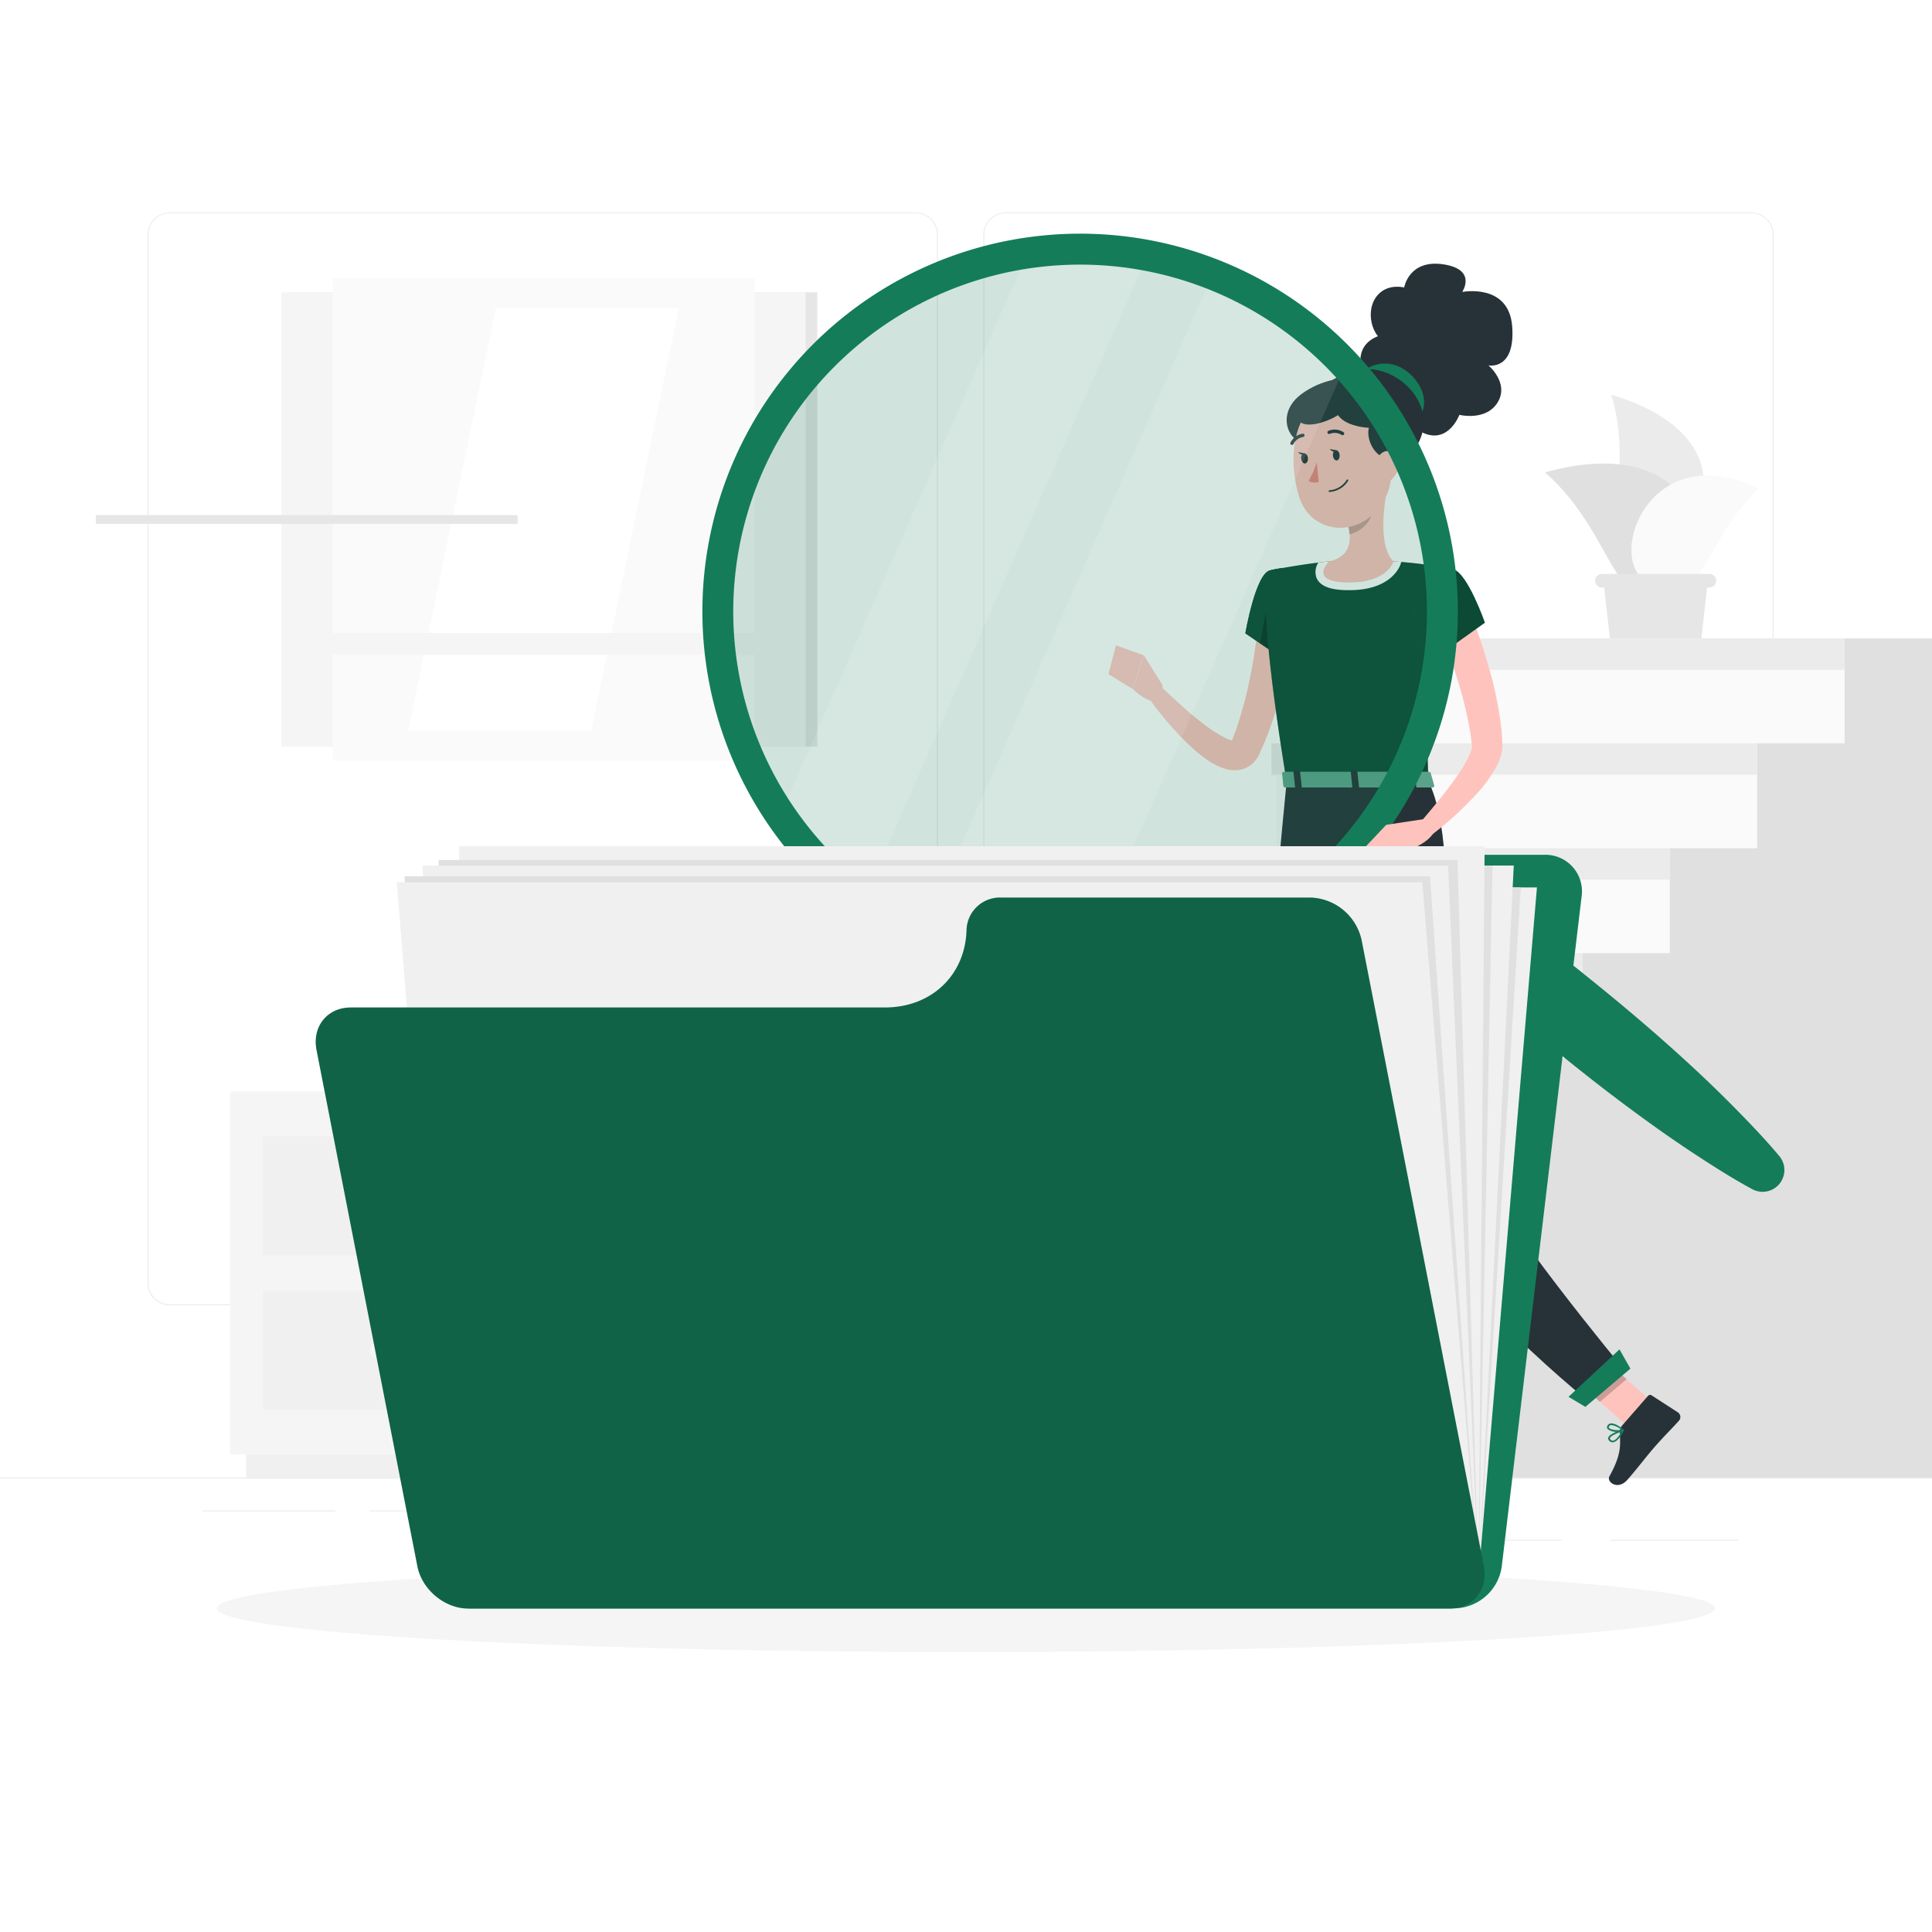<svg class="animated" id="freepik_stories-file-searching" xmlns="http://www.w3.org/2000/svg" viewBox="0 0 500 500" version="1.1" xmlns:xlink="http://www.w3.org/1999/xlink" xmlns:svgjs="http://svgjs.com/svgjs"><style>svg#freepik_stories-file-searching:not(.animated) .animable {opacity: 0;}svg#freepik_stories-file-searching.animated #freepik--background-complete--inject-1 {animation: 1s 1 forwards cubic-bezier(.36,-0.01,.5,1.38) fadeIn;animation-delay: 0s;}svg#freepik_stories-file-searching.animated #freepik--Shadow--inject-1 {animation: 1s 1 forwards cubic-bezier(.36,-0.01,.5,1.38) slideLeft;animation-delay: 0s;}svg#freepik_stories-file-searching.animated #freepik--Character--inject-1 {animation: 1s 1 forwards cubic-bezier(.36,-0.01,.5,1.38) slideLeft;animation-delay: 0s;}svg#freepik_stories-file-searching.animated #freepik--Folder--inject-1 {animation: 1s 1 forwards cubic-bezier(.36,-0.01,.5,1.38) lightSpeedLeft;animation-delay: 0s;}            @keyframes fadeIn {                0% {                    opacity: 0;                }                100% {                    opacity: 1;                }            }                    @keyframes slideLeft {                0% {                    opacity: 0;                    transform: translateX(-30px);                }                100% {                    opacity: 1;                    transform: translateX(0);                }            }                    @keyframes lightSpeedLeft {              from {                transform: translate3d(-50%, 0, 0) skewX(20deg);                opacity: 0;              }              60% {                transform: skewX(-10deg);                opacity: 1;              }              80% {                transform: skewX(2deg);              }              to {                opacity: 1;                transform: translate3d(0, 0, 0);              }            }        </style><g id="freepik--background-complete--inject-1" class="animable" style="transform-origin: 250px 226.87px;"><rect y="382.4" width="500" height="0.25" style="fill: rgb(235, 235, 235); transform-origin: 250px 382.525px;" id="el5tvoa0iqklf" class="animable"></rect><rect x="416.78" y="398.49" width="33.12" height="0.25" style="fill: rgb(235, 235, 235); transform-origin: 433.34px 398.615px;" id="el558ixvo9s1i" class="animable"></rect><rect x="333.38" y="398.49" width="70.81" height="0.25" style="fill: rgb(235, 235, 235); transform-origin: 368.785px 398.615px;" id="eldzc6twlakk" class="animable"></rect><rect x="275.14" y="389.21" width="19.19" height="0.25" style="fill: rgb(235, 235, 235); transform-origin: 284.735px 389.335px;" id="elug1lfz1imfk" class="animable"></rect><rect x="52.46" y="390.89" width="34.29" height="0.25" style="fill: rgb(235, 235, 235); transform-origin: 69.605px 391.015px;" id="el5cv5n1v51a" class="animable"></rect><rect x="95.65" y="390.89" width="62.35" height="0.25" style="fill: rgb(235, 235, 235); transform-origin: 126.825px 391.015px;" id="elxupruc65xk" class="animable"></rect><rect x="188.33" y="395.11" width="36.81" height="0.25" style="fill: rgb(235, 235, 235); transform-origin: 206.735px 395.235px;" id="el2y5uxl41cti" class="animable"></rect><path d="M237,337.8H43.91a5.71,5.71,0,0,1-5.7-5.71V60.66A5.71,5.71,0,0,1,43.91,55H237a5.71,5.71,0,0,1,5.71,5.71V332.09A5.71,5.71,0,0,1,237,337.8ZM43.91,55.2a5.46,5.46,0,0,0-5.45,5.46V332.09a5.46,5.46,0,0,0,5.45,5.46H237a5.47,5.47,0,0,0,5.46-5.46V60.66A5.47,5.47,0,0,0,237,55.2Z" style="fill: rgb(235, 235, 235); transform-origin: 140.46px 196.4px;" id="el6flf34fj0ai" class="animable"></path><path d="M453.31,337.8H260.21a5.72,5.72,0,0,1-5.71-5.71V60.66A5.72,5.72,0,0,1,260.21,55h193.1A5.71,5.71,0,0,1,459,60.66V332.09A5.71,5.71,0,0,1,453.31,337.8ZM260.21,55.2a5.47,5.47,0,0,0-5.46,5.46V332.09a5.47,5.47,0,0,0,5.46,5.46h193.1a5.47,5.47,0,0,0,5.46-5.46V60.66a5.47,5.47,0,0,0-5.46-5.46Z" style="fill: rgb(235, 235, 235); transform-origin: 356.75px 196.4px;" id="el7xd0isd324m" class="animable"></path><g id="el5cwympk4od"><rect x="75.83" y="75.65" width="135.7" height="117.57" style="fill: rgb(230, 230, 230); transform-origin: 143.68px 134.435px; transform: rotate(180deg);" class="animable"></rect></g><g id="elupqmn7467ap"><rect x="72.82" y="75.65" width="135.7" height="117.57" style="fill: rgb(245, 245, 245); transform-origin: 140.67px 134.435px; transform: rotate(180deg);" class="animable"></rect></g><g id="el5sux27najp3"><rect x="86.08" y="72" width="109.17" height="124.87" style="fill: rgb(250, 250, 250); transform-origin: 140.665px 134.435px; transform: rotate(90deg);" class="animable"></rect></g><polygon points="153.02 189.02 175.65 79.85 128.31 79.85 105.69 189.02 153.02 189.02" style="fill: rgb(255, 255, 255); transform-origin: 140.67px 134.435px;" id="el1xdneuil7bm" class="animable"></polygon><g id="elbsip83y0sfp"><rect x="24.79" y="133.3" width="109.17" height="2.28" style="fill: rgb(230, 230, 230); transform-origin: 79.375px 134.44px; transform: rotate(90deg);" class="animable"></rect></g><g id="elxf9x031egl"><rect x="75.06" y="163.8" width="131.22" height="5.64" style="fill: rgb(245, 245, 245); transform-origin: 140.67px 166.62px; transform: rotate(180deg);" class="animable"></rect></g><g id="elykdglg7tq2n"><rect x="205.25" y="282.47" width="21.67" height="93.97" style="fill: rgb(240, 240, 240); transform-origin: 216.085px 329.455px; transform: rotate(180deg);" class="animable"></rect></g><g id="eluz85ieufv5c"><rect x="63.72" y="376.44" width="159.03" height="5.95" style="fill: rgb(240, 240, 240); transform-origin: 143.235px 379.415px; transform: rotate(180deg);" class="animable"></rect></g><rect x="59.56" y="282.47" width="145.68" height="93.97" style="fill: rgb(245, 245, 245); transform-origin: 132.4px 329.455px;" id="el1hrj7t85z4a" class="animable"></rect><rect x="68.08" y="294.04" width="128.65" height="30.82" style="fill: rgb(240, 240, 240); transform-origin: 132.405px 309.45px;" id="elu1d19da017" class="animable"></rect><rect x="68.08" y="334.06" width="128.65" height="30.82" style="fill: rgb(240, 240, 240); transform-origin: 132.405px 349.47px;" id="el7404e5dg2jl" class="animable"></rect><path d="M97.73,311.56h69.35a2.12,2.12,0,0,0,2.11-2.11h0a2.13,2.13,0,0,0-2.11-2.12H97.73a2.13,2.13,0,0,0-2.11,2.12h0A2.12,2.12,0,0,0,97.73,311.56Z" style="fill: rgb(245, 245, 245); transform-origin: 132.405px 309.445px;" id="els6vzxful1oe" class="animable"></path><path d="M97.73,351.58h69.35a2.12,2.12,0,0,0,2.11-2.11h0a2.12,2.12,0,0,0-2.11-2.12H97.73a2.12,2.12,0,0,0-2.11,2.12h0A2.12,2.12,0,0,0,97.73,351.58Z" style="fill: rgb(245, 245, 245); transform-origin: 132.405px 349.465px;" id="el54gqt84m8oh" class="animable"></path><path d="M431.62,137.1c12.34-3.4,16.56-25.79-14.62-34.93C423.88,124.69,410.11,143,431.62,137.1Z" style="fill: rgb(235, 235, 235); transform-origin: 428.935px 120.194px;" id="ela5l4x0y87rb" class="animable"></path><path d="M434.35,146.82c9.73-10.51.53-34.29-34.51-24.57C419.66,139.59,417.4,165.15,434.35,146.82Z" style="fill: rgb(224, 224, 224); transform-origin: 418.916px 136.56px;" id="ely2btvskzz3q" class="animable"></path><path d="M424.75,149.52c-8.14-8.06,3.52-36.11,30.4-23.11C439.92,141,439,163.57,424.75,149.52Z" style="fill: rgb(250, 250, 250); transform-origin: 438.674px 138.487px;" id="els0483amyd0s" class="animable"></path><polygon points="416.63 165.22 440.32 165.22 442.11 149.19 414.85 149.19 416.63 165.22" style="fill: rgb(230, 230, 230); transform-origin: 428.48px 157.205px;" id="elnfj7xkrkfv" class="animable"></polygon><path d="M414.58,152.06h27.8a1.77,1.77,0,0,0,1.77-1.77h0a1.77,1.77,0,0,0-1.77-1.77h-27.8a1.77,1.77,0,0,0-1.77,1.77h0A1.77,1.77,0,0,0,414.58,152.06Z" style="fill: rgb(230, 230, 230); transform-origin: 428.48px 150.29px;" id="elkltwqtr974k" class="animable"></path><polygon points="217.31 355.25 217.31 355.25 217.31 355.25 217.31 355.25 217.31 328.1 239.92 328.1 239.92 328.1 239.92 328.1 239.92 328.1 239.92 300.96 262.54 300.96 262.54 300.96 262.54 273.81 285.15 273.81 285.15 246.66 307.77 246.66 307.77 246.66 307.77 246.66 307.77 246.66 307.77 219.52 330.38 219.52 330.38 219.52 330.38 219.52 330.38 219.52 330.38 192.37 353 192.37 353 192.37 353 192.37 353 192.37 353 165.22 375.62 165.22 500 165.22 500 382.4 217.31 382.4 194.69 382.4 194.69 355.25 217.31 355.25" style="fill: rgb(250, 250, 250); transform-origin: 347.345px 273.81px;" id="elza3vwx9iay" class="animable"></polygon><polygon points="341.69 355.25 341.69 355.25 341.69 355.25 341.69 355.25 341.69 328.1 364.31 328.1 364.31 328.1 364.31 328.1 364.31 328.1 364.31 300.96 386.92 300.96 386.92 300.96 386.92 273.81 409.54 273.81 409.54 246.66 432.15 246.66 432.15 246.66 432.15 246.66 432.15 246.66 432.15 219.52 454.77 219.52 454.77 219.52 454.77 219.52 454.77 219.52 454.77 192.37 477.38 192.37 477.38 192.37 477.38 192.37 477.38 192.37 477.38 165.22 500 165.22 500 192.37 500 382.4 341.69 382.4 319.08 382.4 319.08 355.25 341.69 355.25" style="fill: rgb(224, 224, 224); transform-origin: 409.54px 273.81px;" id="elktfc95zimr" class="animable"></polygon><rect x="193.36" y="355.25" width="125.72" height="8.14" style="fill: rgb(235, 235, 235); transform-origin: 256.22px 359.32px;" id="elc28xlkeo6n" class="animable"></rect><rect x="215.98" y="328.1" width="125.72" height="8.14" style="fill: rgb(235, 235, 235); transform-origin: 278.84px 332.17px;" id="elugcg6gomiof" class="animable"></rect><rect x="238.59" y="300.96" width="125.72" height="8.14" style="fill: rgb(235, 235, 235); transform-origin: 301.45px 305.03px;" id="elpn12gqgwkq" class="animable"></rect><rect x="261.21" y="273.81" width="125.72" height="8.14" style="fill: rgb(235, 235, 235); transform-origin: 324.07px 277.88px;" id="el8rqpsild2cr" class="animable"></rect><rect x="283.82" y="246.66" width="125.72" height="8.14" style="fill: rgb(235, 235, 235); transform-origin: 346.68px 250.73px;" id="el0eyhru8yc34v" class="animable"></rect><rect x="306.44" y="219.52" width="125.72" height="8.14" style="fill: rgb(235, 235, 235); transform-origin: 369.3px 223.59px;" id="eln1zn57cicaf" class="animable"></rect><rect x="329.05" y="192.37" width="125.72" height="8.14" style="fill: rgb(235, 235, 235); transform-origin: 391.91px 196.44px;" id="elr8itj7fngsp" class="animable"></rect><rect x="351.67" y="165.22" width="125.72" height="8.14" style="fill: rgb(235, 235, 235); transform-origin: 414.53px 169.29px;" id="elr9vjd3q3zbo" class="animable"></rect></g><g id="freepik--Shadow--inject-1" class="animable" style="transform-origin: 250px 416.24px;"><ellipse id="freepik--path--inject-1" cx="250" cy="416.24" rx="193.89" ry="11.32" style="fill: rgb(245, 245, 245); transform-origin: 250px 416.24px;" class="animable"></ellipse></g><g id="freepik--Character--inject-1" class="animable" style="transform-origin: 321.788px 237.748px;"><path d="M334.7,158.63c-.18,3-.53,5.75-.92,8.6s-.92,5.64-1.52,8.44a94,94,0,0,1-5.05,16.57l-.91,2-.22.5L326,195l-.16.32a8,8,0,0,1-1.15,1.74,6.91,6.91,0,0,1-1.92,1.51,6.78,6.78,0,0,1-2.28.72,8.72,8.72,0,0,1-3.63-.38,17.67,17.67,0,0,1-4.64-2.4,36.55,36.55,0,0,1-3.55-2.85,82,82,0,0,1-11.3-12.93l3.31-2.81c2,1.85,4,3.72,6,5.49a79.61,79.61,0,0,0,6.22,5,33,33,0,0,0,3.16,2,11,11,0,0,0,2.82,1.21c.34.07.58,0,.47,0a1.1,1.1,0,0,0-.63.29c-.06,0-.06,0,0,0l.32-.83.7-1.82a105.33,105.33,0,0,0,4.05-15.36c.53-2.62.9-5.29,1.3-7.94s.68-5.38.91-7.91Z" style="fill: rgb(255, 195, 189); transform-origin: 316.035px 178.695px;" id="elqj7dsq8i2q" class="animable"></path><path d="M328.64,147.62c-3.73.95-6.34,16.29-6.34,16.29l10.27,7s9.85-15.47,7-19.57C336.57,147.05,334.08,146.24,328.64,147.62Z" style="fill: rgb(20, 124, 89); transform-origin: 331.194px 158.957px;" id="el3rys0y53dd7" class="animable"></path><path d="M328.64,147.62c-3.73.95-6.34,16.29-6.34,16.29l10.27,7s9.85-15.47,7-19.57C336.57,147.05,334.08,146.24,328.64,147.62Z" style="fill: rgb(20, 124, 89); transform-origin: 331.194px 158.957px;" id="elqac2ph6stzh" class="animable"></path><g id="elsu8hi51yz8"><path d="M328.64,147.62c-3.73.95-6.34,16.29-6.34,16.29l10.27,7s9.85-15.47,7-19.57C336.57,147.05,334.08,146.24,328.64,147.62Z" style="opacity: 0.4; transform-origin: 331.194px 158.957px;" class="animable"></path></g><g id="elevfuw4bcoqh"><polygon points="328.97 151.05 326.11 166.5 331.88 170.42 328.97 151.05" style="opacity: 0.3; transform-origin: 328.995px 160.735px;" class="animable"></polygon></g><path d="M300.85,177.29,296,169.57l-2.77,8.77s4,4.2,7.63,3.2Z" style="fill: rgb(255, 195, 189); transform-origin: 297.045px 175.632px;" id="elbmi8c2jr3ib" class="animable"></path><polygon points="288.8 167.02 286.88 174.48 293.19 178.34 295.96 169.57 288.8 167.02" style="fill: rgb(255, 195, 189); transform-origin: 291.42px 172.68px;" id="eligefx1t5it" class="animable"></polygon><polygon points="348.8 405.75 339.76 405.75 339.15 384.81 348.2 384.81 348.8 405.75" style="fill: rgb(255, 195, 189); transform-origin: 343.975px 395.28px;" id="elt704i6lzf79" class="animable"></polygon><polygon points="428.59 363.75 421.7 369.61 405.93 355.53 412.82 349.68 428.59 363.75" style="fill: rgb(255, 195, 189); transform-origin: 417.26px 359.645px;" id="elbevymnu7gua" class="animable"></polygon><path d="M419.81,368.91l6.69-7.66a.72.72,0,0,1,.94-.13l6.81,4.41a1.45,1.45,0,0,1,.26,2.15c-2.38,2.63-3.66,3.78-6.6,7.14-1.8,2.07-4.23,5.29-6.73,8.14s-5.46.55-4.67-.87c3.51-6.34,2.67-8.56,2.73-11.68A2.36,2.36,0,0,1,419.81,368.91Z" style="fill: rgb(38, 50, 56); transform-origin: 425.626px 372.66px;" id="el29awr5tpwby" class="animable"></path><path d="M339.45,404.71h10.16a.72.72,0,0,1,.72.62l1.16,8A1.45,1.45,0,0,1,350,415c-3.54-.06-5.25-.27-9.72-.27-2.75,0-8.43.29-12.23.29s-4-3.76-2.41-4.09c7.08-1.53,9.87-3.63,12.26-5.64A2.36,2.36,0,0,1,339.45,404.71Z" style="fill: rgb(38, 50, 56); transform-origin: 338.104px 409.865px;" id="el5orzt7srhl3" class="animable"></path><g id="elxdyt45uc66"><polygon points="339.16 384.82 339.47 395.61 348.51 395.61 348.2 384.82 339.16 384.82" style="opacity: 0.2; transform-origin: 343.835px 390.215px;" class="animable"></polygon></g><g id="el4ogd0gzdf8r"><polygon points="412.83 349.68 405.93 355.53 414.07 362.79 420.96 356.93 412.83 349.68" style="opacity: 0.2; transform-origin: 413.445px 356.235px;" class="animable"></polygon></g><path d="M328.64,147.62s-4.31,1.52,4.32,54.58h36.72c-.61-14.95-.63-24.17,6.51-54.84a109.35,109.35,0,0,0-15.59-2.06,117.35,117.35,0,0,0-16.68,0C336.76,146,328.64,147.62,328.64,147.62Z" style="fill: rgb(20, 124, 89); transform-origin: 351.877px 173.602px;" id="el2nrk5nst4lk" class="animable"></path><g id="ele68kwc0ia2k"><path d="M328.64,147.62s-4.31,1.52,4.32,54.58h36.72c-.61-14.95-.63-24.17,6.51-54.84a109.35,109.35,0,0,0-15.59-2.06,117.35,117.35,0,0,0-16.68,0C336.76,146,328.64,147.62,328.64,147.62Z" style="opacity: 0.4; transform-origin: 351.877px 173.602px;" class="animable"></path></g><path d="M360.6,145.3a117.35,117.35,0,0,0-16.68,0c-.9.08-1.82.18-2.73.29a4.45,4.45,0,0,0-.5,3.9c1.17,2.91,5.39,3.25,8.47,3.25,11.37,0,13.29-6.64,13.37-6.92l.11-.4C362,145.38,361.28,145.33,360.6,145.3Z" style="fill: rgb(255, 255, 255); transform-origin: 351.545px 148.872px;" id="elj6r43bhflyf" class="animable"></path><path d="M359,126.53c-1.06,5.36-2.1,15.19,1.65,18.77,0,0-1.47,5.45-11.44,5.45-11,0-5.24-5.44-5.24-5.44,6-1.43,5.83-5.87,4.79-10Z" style="fill: rgb(255, 195, 189); transform-origin: 351.556px 138.64px;" id="elhwxffbzpdlu" class="animable"></path><g id="elqrcj6qb29n"><path d="M354.77,130.09l-6.06,5.17a17.35,17.35,0,0,1,.52,3c2.28-.33,5.42-2.84,5.67-5.23A7.94,7.94,0,0,0,354.77,130.09Z" style="opacity: 0.2; transform-origin: 351.845px 134.175px;" class="animable"></path></g><path d="M352.71,97.35C351.78,94.2,351,89.24,356.6,87c-2.19-2.68-2.72-7.72,0-10.71s6.8-1.89,6.8-1.89,1.2-7.31,10.09-6,4.93,7.16,4.93,7.16,12.13-2.4,12.94,9-6.15,10-6.15,10,5.41,4.54,2.41,9.53-9.93,3.27-9.93,3.27-3.26,8.82-10.94,3.8S352.71,97.35,352.71,97.35Z" style="fill: rgb(38, 50, 56); transform-origin: 371.74px 90.474px;" id="elc8kq4xnhtg" class="animable"></path><path d="M334.7,104c-3,3.88-1.68,8.27,1,10,6.45,4.12,15.78-13.16,13.35-15.23S337.7,100.11,334.7,104Z" style="fill: rgb(38, 50, 56); transform-origin: 341.214px 106.389px;" id="elrlozy2nvylk" class="animable"></path><path d="M361.79,94.76c-4.24-1.71-8.54.08-9.88,2.66-3.27,6.29,11.58,17.62,15.88,9.76C370.34,102.51,366.16,96.52,361.79,94.76Z" style="fill: rgb(20, 124, 89); transform-origin: 360.005px 101.973px;" id="eleqi31opxx2b" class="animable"></path><path d="M360,114c.31,9,.63,12.76-3.44,17.77-6.11,7.53-17.2,5.95-20.18-2.75-2.68-7.83-2.73-21.18,5.66-25.56A12.24,12.24,0,0,1,360,114Z" style="fill: rgb(255, 195, 189); transform-origin: 347.473px 119.314px;" id="elzvwxw6zxk2h" class="animable"></path><path d="M358.65,118.71c-4-1.49-5-6.16-4.36-8-2-.08-6.37-.8-8-3.28-3.12,2-9.71,4-10.42.67s9.23-11.89,16.75-12.55c8.94-.78,17.76,8,15.49,16.41S358.65,118.71,358.65,118.71Z" style="fill: rgb(38, 50, 56); transform-origin: 352.153px 107.172px;" id="elfdkz6ln3p2a" class="animable"></path><path d="M333,202.2s-7.13,69.65-6.54,97.23c.62,28.68,11.13,94.09,11.13,94.09h12.22s-1.93-63.74-.85-91.9c1.18-30.71,10.93-99.42,10.93-99.42Z" style="fill: rgb(38, 50, 56); transform-origin: 343.158px 297.86px;" id="el6859zn2kvay" class="animable"></path><polygon points="350.83 393.96 336.49 393.96 335.43 389.39 351.5 388.83 350.83 393.96" style="fill: rgb(20, 124, 89); transform-origin: 343.465px 391.395px;" id="el6zxu5m2vo6" class="animable"></polygon><g id="elgljqc4sy754"><path d="M348.8,219.53c-9,18.14-1.81,51.24,1.38,63.56,1.63-18.5,4.39-41.11,6.54-57.71C355.36,216,353,211.16,348.8,219.53Z" style="opacity: 0.2; transform-origin: 350.576px 249.156px;" class="animable"></path></g><path d="M342.66,202.2s8.32,72.41,14.6,95.66c7.46,27.6,53.79,64.75,53.79,64.75l9.4-8s-33.58-40.36-39.29-54.9c-12.17-31-1.75-77.28-11.48-97.53Z" style="fill: rgb(38, 50, 56); transform-origin: 381.555px 282.395px;" id="elp5p3vi97cko" class="animable"></path><polygon points="421.95 354.2 410.29 364.1 405.93 361.49 419.12 349.22 421.95 354.2" style="fill: rgb(20, 124, 89); transform-origin: 413.94px 356.66px;" id="el4e4ybqfqelq" class="animable"></polygon><path d="M346.69,117.76c.07.73-.26,1.35-.73,1.4s-.92-.51-1-1.23.26-1.36.74-1.4S346.62,117,346.69,117.76Z" style="fill: rgb(38, 50, 56); transform-origin: 345.824px 117.845px;" id="eljurt11d25in" class="animable"></path><path d="M338.49,118.55c.07.72-.26,1.35-.74,1.4s-.91-.51-1-1.24.26-1.35.73-1.39S338.42,117.82,338.49,118.55Z" style="fill: rgb(38, 50, 56); transform-origin: 337.618px 118.636px;" id="el6c3dcysj0dn" class="animable"></path><path d="M337.71,117.34l-1.79-.34S337,118.28,337.71,117.34Z" style="fill: rgb(38, 50, 56); transform-origin: 336.815px 117.342px;" id="elkpn2kbrqd6s" class="animable"></path><path d="M340.77,119.59a19.51,19.51,0,0,1-2.14,4.88,3.17,3.17,0,0,0,2.64.24Z" style="fill: rgb(237, 132, 126); transform-origin: 339.95px 122.241px;" id="elthghumz05d" class="animable"></path><path d="M345.3,127.1a7.05,7.05,0,0,1-1.21.22.21.21,0,0,1-.23-.19.22.22,0,0,1,.19-.24,5.8,5.8,0,0,0,4.48-2.69.2.2,0,0,1,.29-.09.22.22,0,0,1,.09.29A6,6,0,0,1,345.3,127.1Z" style="fill: rgb(38, 50, 56); transform-origin: 346.396px 125.7px;" id="elkmop61v6ovo" class="animable"></path><path d="M362.1,120.21a6.56,6.56,0,0,1-2.48,4.35c-1.83,1.4-3.59,0-3.8-2.19-.18-2,.54-5,2.72-5.58A3,3,0,0,1,362.1,120.21Z" style="fill: rgb(255, 195, 189); transform-origin: 358.966px 120.926px;" id="elv8adxdl5ku9" class="animable"></path><path d="M347.57,112.62a.43.43,0,0,1-.33-.05,3.41,3.41,0,0,0-3.08-.3.45.45,0,0,1-.58-.2.43.43,0,0,1,.2-.57,4.25,4.25,0,0,1,3.9.34.42.42,0,0,1,.14.58A.44.44,0,0,1,347.57,112.62Z" style="fill: rgb(38, 50, 56); transform-origin: 345.711px 111.906px;" id="eltnkftfsn52s" class="animable"></path><path d="M334.47,115.11a.45.45,0,0,1-.32,0,.44.44,0,0,1-.17-.58,4.23,4.23,0,0,1,3.17-2.29.42.42,0,0,1,.46.39.43.43,0,0,1-.39.46,3.42,3.42,0,0,0-2.49,1.84A.39.39,0,0,1,334.47,115.11Z" style="fill: rgb(38, 50, 56); transform-origin: 335.772px 113.689px;" id="eloe3q2p4ojj" class="animable"></path><path d="M379.94,157.11a145,145,0,0,1,5.27,15.27,95.9,95.9,0,0,1,3.32,16c.17,1.38.22,2.83.28,4.26v.81c0,.29-.05.59-.09.85a12.51,12.51,0,0,1-.34,1.48,14.56,14.56,0,0,1-1,2.41,35.19,35.19,0,0,1-5.06,7.09,86.89,86.89,0,0,1-12,10.93L367.43,213c3.33-3.89,6.69-7.88,9.54-12a32.61,32.61,0,0,0,3.5-6,9.35,9.35,0,0,0,.4-1.26,3.09,3.09,0,0,0,.05-.44.54.54,0,0,0,0-.13s0,0,0,0l0-.14c-.13-1.18-.22-2.36-.44-3.57a109.24,109.24,0,0,0-3.59-14.59c-1.53-4.84-3.24-9.75-5-14.43Z" style="fill: rgb(255, 195, 189); transform-origin: 378.12px 186.66px;" id="elxlkdrr340o" class="animable"></path><path d="M376.19,147.36c3.68,1.12,8.1,13.79,8.1,13.79L370,171.35s-5.21-10.57-3.66-15.33C368,151.07,372,146.08,376.19,147.36Z" style="fill: rgb(20, 124, 89); transform-origin: 375.171px 159.253px;" id="ele4d44drlzbe" class="animable"></path><g id="elhy1f4iwhh2"><path d="M376.19,147.36c3.68,1.12,8.1,13.79,8.1,13.79L370,171.35s-5.21-10.57-3.66-15.33C368,151.07,372,146.08,376.19,147.36Z" style="opacity: 0.4; transform-origin: 375.171px 159.253px;" class="animable"></path></g><path d="M417.34,373.27a1.23,1.23,0,0,1-.95-.49.74.74,0,0,1-.18-.72c.34-1.1,3.48-2,3.84-2.1a.19.19,0,0,1,.22.07.21.21,0,0,1,0,.23c-.56,1.07-1.67,2.87-2.81,3Zm2.32-2.75c-1.24.4-2.86,1.09-3,1.67a.31.31,0,0,0,.09.31.8.8,0,0,0,.72.34C418.05,372.77,418.86,371.91,419.66,370.52Z" style="fill: rgb(20, 124, 89); transform-origin: 418.243px 371.609px;" id="elmvdavy1gv6o" class="animable"></path><path d="M418.67,370.56a3.7,3.7,0,0,1-2.62-.74.75.75,0,0,1,0-.93,1.1,1.1,0,0,1,.81-.5c1.3-.16,3.27,1.54,3.35,1.61a.2.2,0,0,1,.07.2.2.2,0,0,1-.14.17A5,5,0,0,1,418.67,370.56Zm-1.59-1.75h-.14a.71.71,0,0,0-.51.31c-.15.23-.1.35,0,.43.39.51,2.17.7,3.25.5A5.43,5.43,0,0,0,417.08,368.81Z" style="fill: rgb(20, 124, 89); transform-origin: 418.087px 369.479px;" id="el5d3cg1idrmy" class="animable"></path><path d="M336.05,406.29a3.38,3.38,0,0,1-2.19-.56,1.21,1.21,0,0,1-.39-1,.7.7,0,0,1,.37-.57c1.11-.61,4.71,1.23,5.12,1.45a.22.22,0,0,1,.11.22.21.21,0,0,1-.17.18A15.68,15.68,0,0,1,336.05,406.29Zm-1.61-1.87a.79.79,0,0,0-.4.08.25.25,0,0,0-.14.23.78.78,0,0,0,.25.68c.55.5,2,.58,4,.25A11.51,11.51,0,0,0,334.44,404.42Z" style="fill: rgb(20, 124, 89); transform-origin: 336.269px 405.17px;" id="elx1j59bcy52s" class="animable"></path><path d="M338.86,406l-.09,0c-1.08-.49-3.21-2.44-3-3.46,0-.24.21-.55.8-.61a1.58,1.58,0,0,1,1.19.37c1.13.95,1.34,3.38,1.35,3.49a.21.21,0,0,1-.09.19A.19.19,0,0,1,338.86,406Zm-2.16-3.67h-.12c-.4,0-.42.2-.43.25-.1.61,1.35,2.15,2.45,2.81a5,5,0,0,0-1.16-2.79A1.14,1.14,0,0,0,336.7,402.3Z" style="fill: rgb(20, 124, 89); transform-origin: 337.433px 403.965px;" id="elc1vy58izchu" class="animable"></path><path d="M370.23,200l.94,3.29c.13.25-.17.51-.6.51H332.78c-.33,0-.61-.16-.63-.37l-.33-3.28c0-.23.26-.42.63-.42h37.19A.66.66,0,0,1,370.23,200Z" style="fill: rgb(20, 124, 89); transform-origin: 351.51px 201.764px;" id="elfii8y5m269s" class="animable"></path><g id="el23r2rqkuyz"><path d="M370.23,200l.94,3.29c.13.25-.17.51-.6.51H332.78c-.33,0-.61-.16-.63-.37l-.33-3.28c0-.23.26-.42.63-.42h37.19A.66.66,0,0,1,370.23,200Z" style="fill: rgb(255, 255, 255); opacity: 0.3; transform-origin: 351.51px 201.764px;" class="animable"></path></g><path d="M365.24,204.2h1c.19,0,.34-.1.33-.23l-.47-4.27c0-.12-.18-.23-.38-.23h-1c-.2,0-.35.11-.33.23l.46,4.27C364.87,204.1,365,204.2,365.24,204.2Z" style="fill: rgb(38, 50, 56); transform-origin: 365.479px 201.835px;" id="elws8wwpxd75" class="animable"></path><path d="M335.58,204.2h1c.2,0,.35-.1.34-.23l-.47-4.27c0-.12-.19-.23-.38-.23h-1c-.2,0-.35.11-.34.23l.47,4.27C335.21,204.1,335.38,204.2,335.58,204.2Z" style="fill: rgb(38, 50, 56); transform-origin: 335.825px 201.835px;" id="el0temyllven4d" class="animable"></path><path d="M350.41,204.2h1c.2,0,.35-.1.34-.23l-.47-4.27c0-.12-.18-.23-.38-.23h-1c-.2,0-.35.11-.33.23L350,204C350,204.1,350.21,204.2,350.41,204.2Z" style="fill: rgb(38, 50, 56); transform-origin: 350.659px 201.835px;" id="el5j8fsabahzw" class="animable"></path><path d="M345.92,116.55l-1.79-.34S345.15,117.49,345.92,116.55Z" style="fill: rgb(38, 50, 56); transform-origin: 345.025px 116.552px;" id="elbt7ittwhfn" class="animable"></path><g id="el3mg0rdtmkt7"><path d="M312.82,243.89A91.9,91.9,0,1,1,365.2,124.94,91.89,91.89,0,0,1,312.82,243.89Z" style="fill: rgb(20, 124, 89); opacity: 0.2; transform-origin: 279.542px 158.227px;" class="animable"></path></g><g id="elt2f1hcwcim"><path d="M296.19,67.85l-72.08,163.7c-1.11-.84-2.21-1.71-3.29-2.59a90.81,90.81,0,0,1-18-20.09h0l62.26-141.4A90.94,90.94,0,0,1,296.19,67.85Z" style="fill: rgb(255, 255, 255); opacity: 0.1; transform-origin: 249.505px 148.931px;" class="animable"></path></g><g id="el31krbn8mwmm"><path d="M347.43,96.25,279.66,250.16a91.78,91.78,0,0,1-40.6-9.42l74-168.07A92,92,0,0,1,347.43,96.25Z" style="fill: rgb(255, 255, 255); opacity: 0.1; transform-origin: 293.245px 161.415px;" class="animable"></path></g><path d="M203.88,96.32a97.76,97.76,0,1,1,13.74,137.57A97.77,97.77,0,0,1,203.88,96.32ZM349,215.08a89.76,89.76,0,1,0-126.32,12.63A89.76,89.76,0,0,0,349,215.08Z" style="fill: rgb(20, 124, 89); transform-origin: 279.536px 158.235px;" id="el12ft5r7wjihf" class="animable"></path><path d="M357.63,214.74c9.63,5.75,18.79,12.07,27.79,18.59s17.77,13.31,26.4,20.28,17.1,14.14,25.27,21.67q6.14,5.64,12,11.58c3.92,4,7.77,8,11.4,12.34a5.63,5.63,0,0,1-7,8.56c-5-2.7-9.68-5.68-14.35-8.73s-9.23-6.23-13.73-9.5c-9-6.52-17.71-13.39-26.24-20.48s-16.93-14.34-25.1-21.88-16.18-15.26-23.72-23.56a5.79,5.79,0,0,1,7.26-8.87Z" style="fill: rgb(20, 124, 89); transform-origin: 405.312px 261.172px;" id="el6fvtsuui96a" class="animable"></path><path d="M368.39,212l-9.66,1.47,6.91,6.06s5.46-2,6-5.7Z" style="fill: rgb(255, 195, 189); transform-origin: 365.185px 215.765px;" id="elzyiv0cc4hde" class="animable"></path><polygon points="353.51 219.02 359.58 223.78 366.99 218.94 358.73 213.49 353.51 219.02" style="fill: rgb(255, 195, 189); transform-origin: 360.25px 218.635px;" id="elzxmkkf2fjvf" class="animable"></polygon></g><g id="freepik--Folder--inject-1" class="animable" style="transform-origin: 245.563px 317.645px;"><path d="M307.84,229.55h0a12.7,12.7,0,0,1,11.71-8.33H399.6A9.46,9.46,0,0,1,409.32,232L388.64,405.51a12.58,12.58,0,0,1-12.27,10.73h-254a9.44,9.44,0,0,1-9.71-10.73L130,259.73A12.58,12.58,0,0,1,142.27,249H280.49A29.67,29.67,0,0,0,307.84,229.55Z" style="fill: rgb(20, 124, 89); transform-origin: 260.992px 318.73px;" id="el4lgavetz4vu" class="animable"></path><polygon points="117.23 408.25 382.64 408.25 397.76 229.67 132.36 229.67 117.23 408.25" style="fill: rgb(240, 240, 240); transform-origin: 257.495px 318.96px;" id="el1015myzl8u1" class="animable"></polygon><polygon points="117.23 408.25 382.64 408.25 393.58 229.67 132.36 229.67 117.23 408.25" style="fill: rgb(224, 224, 224); transform-origin: 255.405px 318.96px;" id="elw0vuk2g32nb" class="animable"></polygon><polygon points="117.23 408.25 382.64 408.25 391.76 224 126.36 224 117.23 408.25" style="fill: rgb(240, 240, 240); transform-origin: 254.495px 316.125px;" id="el0t5s0121g1h" class="animable"></polygon><polygon points="117.23 408.25 382.64 408.25 386.25 224 126.36 224 117.23 408.25" style="fill: rgb(224, 224, 224); transform-origin: 251.74px 316.125px;" id="elxg7sg2j6rp" class="animable"></polygon><polygon points="117.23 408.25 382.64 408.25 384.22 219 118.82 219 117.23 408.25" style="fill: rgb(240, 240, 240); transform-origin: 250.725px 313.625px;" id="elcqjy7ylwdqf" class="animable"></polygon><polygon points="117.23 408.25 382.64 408.25 377.19 222.58 113.5 222.58 117.23 408.25" style="fill: rgb(224, 224, 224); transform-origin: 248.07px 315.415px;" id="elvydksz7xee9" class="animable"></polygon><polygon points="117.23 408.25 382.64 408.25 374.76 224 109.36 224 117.23 408.25" style="fill: rgb(240, 240, 240); transform-origin: 246px 316.125px;" id="elygczxies9gj" class="animable"></polygon><polygon points="117.23 408.25 382.64 408.25 370.09 226.78 104.69 226.78 117.23 408.25" style="fill: rgb(224, 224, 224); transform-origin: 243.665px 317.515px;" id="el9n2ckvcqnab" class="animable"></polygon><polygon points="117.23 408.25 382.64 408.25 368.09 228.33 102.69 228.33 117.23 408.25" style="fill: rgb(240, 240, 240); transform-origin: 242.665px 318.29px;" id="elfamruj8r75" class="animable"></polygon><path d="M250.14,240.82h0a8.65,8.65,0,0,1,9.05-8.53h80.05a14,14,0,0,1,13.14,11l31.63,162c1.18,6.07-2.78,11-8.85,11h-254c-6.08,0-12-4.93-13.15-11L81.92,271.74c-1.18-6.07,2.78-11,8.85-11H229C241,260.74,249.73,252.48,250.14,240.82Z" style="fill: rgb(20, 124, 89); transform-origin: 232.965px 324.285px;" id="elntypet4690n" class="animable"></path><g id="elsoaeqjvnthq"><path d="M250.14,240.82h0a8.65,8.65,0,0,1,9.05-8.53h80.05a14,14,0,0,1,13.14,11l31.63,162c1.18,6.07-2.78,11-8.85,11h-254c-6.08,0-12-4.93-13.15-11L81.92,271.74c-1.18-6.07,2.78-11,8.85-11H229C241,260.74,249.73,252.48,250.14,240.82Z" style="opacity: 0.2; transform-origin: 232.965px 324.285px;" class="animable"></path></g></g><defs>     <filter id="active" height="200%">         <feMorphology in="SourceAlpha" result="DILATED" operator="dilate" radius="2"></feMorphology>                <feFlood flood-color="#32DFEC" flood-opacity="1" result="PINK"></feFlood>        <feComposite in="PINK" in2="DILATED" operator="in" result="OUTLINE"></feComposite>        <feMerge>            <feMergeNode in="OUTLINE"></feMergeNode>            <feMergeNode in="SourceGraphic"></feMergeNode>        </feMerge>    </filter>    <filter id="hover" height="200%">        <feMorphology in="SourceAlpha" result="DILATED" operator="dilate" radius="2"></feMorphology>                <feFlood flood-color="#ff0000" flood-opacity="0.5" result="PINK"></feFlood>        <feComposite in="PINK" in2="DILATED" operator="in" result="OUTLINE"></feComposite>        <feMerge>            <feMergeNode in="OUTLINE"></feMergeNode>            <feMergeNode in="SourceGraphic"></feMergeNode>        </feMerge>            <feColorMatrix type="matrix" values="0   0   0   0   0                0   1   0   0   0                0   0   0   0   0                0   0   0   1   0 "></feColorMatrix>    </filter></defs></svg>
